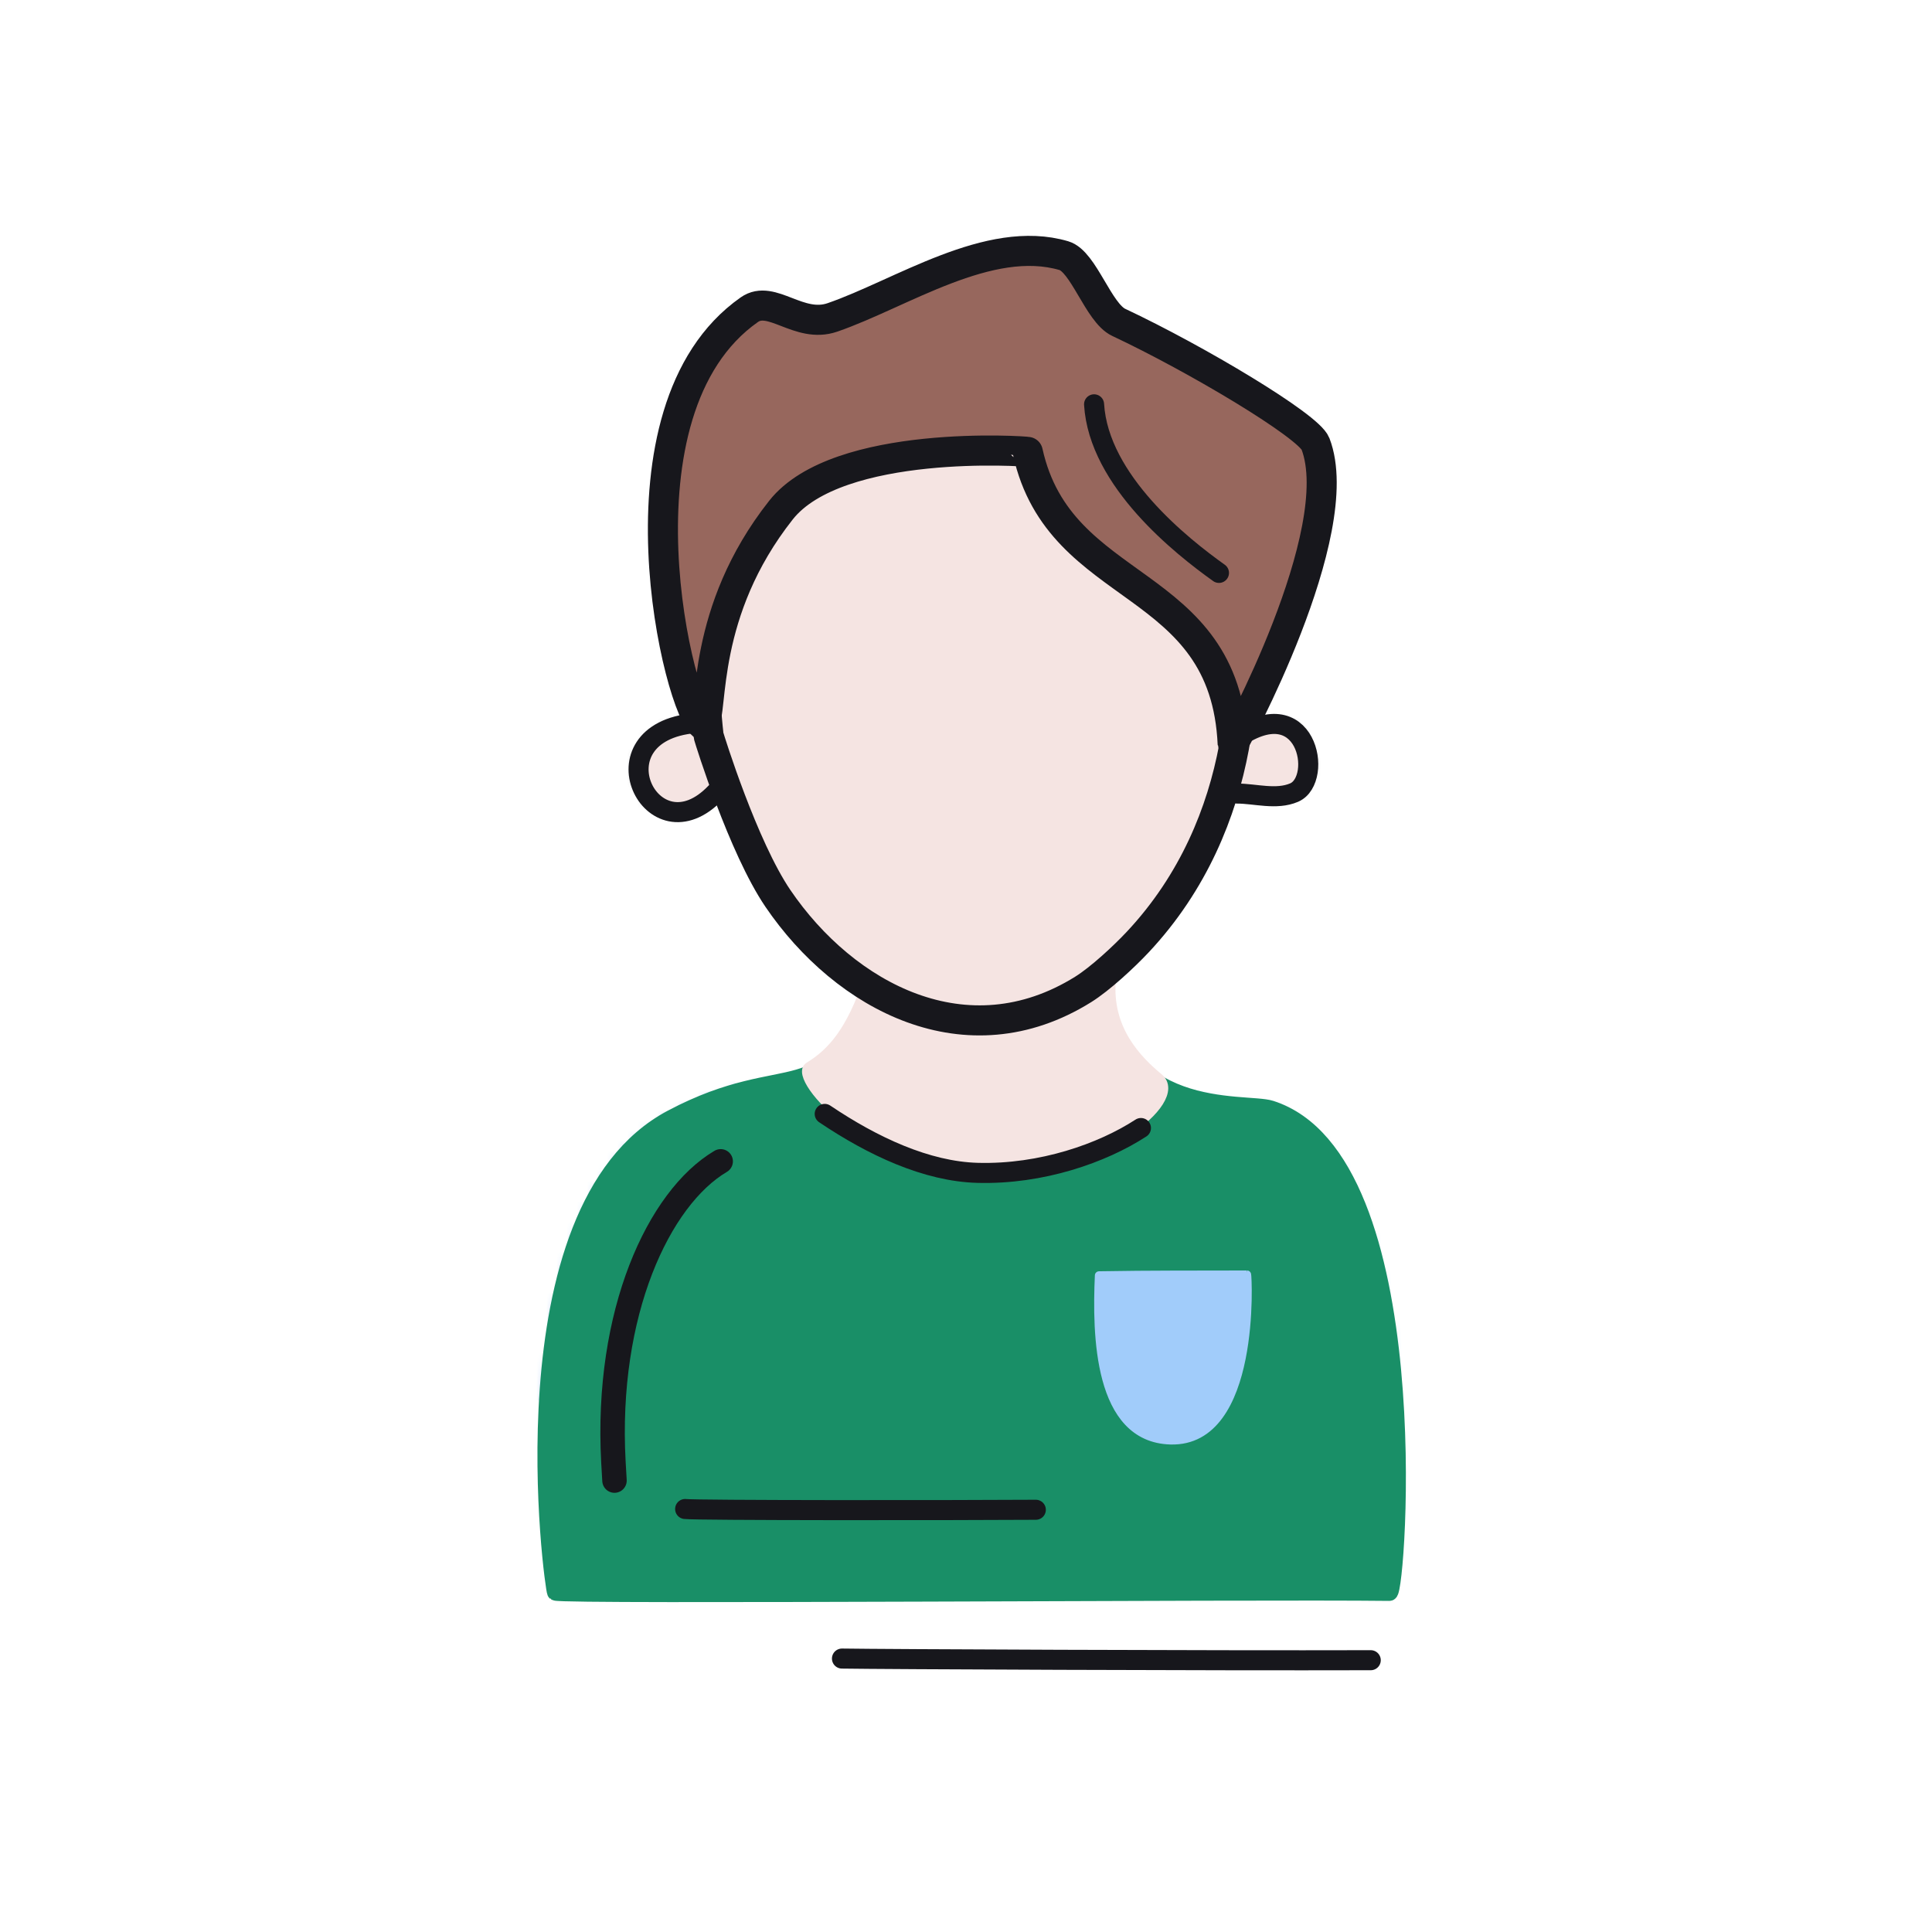 <svg xmlns="http://www.w3.org/2000/svg" width="192" height="192" style="width:100%;height:100%;transform:translate3d(0,0,0);content-visibility:visible" viewBox="0 0 192 192"><defs><clipPath id="q"><path d="M0 0h192v192H0z"/></clipPath><clipPath id="x"><path d="M0 0h192v192H0z"/></clipPath><clipPath id="C"><path d="M0 0h192v192H0z"/></clipPath><clipPath id="l"><path d="M0 0h192v192H0z"/></clipPath><clipPath id="A"><path d="M0 0h192v192H0z"/></clipPath><clipPath id="n"><path d="M0 0h192v192H0z"/></clipPath><clipPath id="y"><path d="M0 0h192v192H0z"/></clipPath><clipPath id="r"><path d="M0 0h192v192H0z"/></clipPath><clipPath id="w"><path d="M0 0h192v192H0z"/></clipPath><clipPath id="o"><path d="M0 0h192v192H0z"/></clipPath><clipPath id="v"><path d="M0 0h192v192H0z"/></clipPath><clipPath id="p"><path d="M0 0h192v192H0z"/></clipPath><clipPath id="t"><path d="M0 0h192v192H0z"/></clipPath><filter id="a" width="100%" height="100%" x="0%" y="0%" filterUnits="objectBoundingBox"><feComponentTransfer in="SourceGraphic"><feFuncA tableValues="1.0 0.0" type="table"/></feComponentTransfer></filter><filter id="c" width="100%" height="100%" x="0%" y="0%" filterUnits="objectBoundingBox"><feComponentTransfer in="SourceGraphic"><feFuncA tableValues="1.0 0.0" type="table"/></feComponentTransfer></filter><filter id="f" width="100%" height="100%" x="0%" y="0%" filterUnits="objectBoundingBox"><feComponentTransfer in="SourceGraphic"><feFuncA tableValues="1.0 0.0" type="table"/></feComponentTransfer></filter><filter id="i" width="100%" height="100%" x="0%" y="0%" filterUnits="objectBoundingBox"><feComponentTransfer in="SourceGraphic"><feFuncA tableValues="1.0 0.0" type="table"/></feComponentTransfer></filter><mask id="B" mask-type="alpha" maskUnits="userSpaceOnUse"><g filter="url(#a)"><path fill="#fff" d="M0 0h192v192H0z" opacity="0"/><use xmlns:ns1="http://www.w3.org/1999/xlink" ns1:href="#b"/></g></mask><mask id="z" mask-type="alpha" maskUnits="userSpaceOnUse"><g filter="url(#c)"><path fill="#fff" d="M0 0h192v192H0z" opacity="0"/><use xmlns:ns2="http://www.w3.org/1999/xlink" ns2:href="#e"/></g></mask><mask id="u" mask-type="alpha" maskUnits="userSpaceOnUse"><g filter="url(#f)"><path fill="#fff" d="M0 0h192v192H0z" opacity="0"/><use xmlns:ns3="http://www.w3.org/1999/xlink" ns3:href="#h"/></g></mask><mask id="s" mask-type="alpha" maskUnits="userSpaceOnUse"><g filter="url(#i)"><path fill="#fff" d="M0 0h192v192H0z" opacity="0"/><use xmlns:ns4="http://www.w3.org/1999/xlink" ns4:href="#k"/></g></mask><g id="b" clip-path="url(#l)" style="display:none"><path style="display:none"/><path style="display:none"/><path style="display:none"/></g><g id="e" clip-path="url(#n)" style="display:none"><path style="display:none"/><path style="display:none"/><path style="display:none"/></g><g id="h" fill="red" clip-path="url(#o)" style="display:block" transform="matrix(.83 0 0 .83 16.32 16.82)"><path d="M116.95 114.8c-4.62 3-11.91 5.57-19.55 5.37-6.11-.17-12.55-3.18-18.32-7.06m41.41 39.08c-8.72-.25-8.88-12.69-8.56-19.74 6.51-.11 10.95-.07 17.71-.1.08 0 1.22 20.14-9.15 19.84m-8.75-55.35c2.07 17.17 17.63 14.66 20.75 15.66 19.02 6.1 15.18 57.93 14.21 57.92-16.16-.2-99.03.44-99.86-.04-.24-.13-6.73-45.81 13.91-56.77 14.16-7.51 18.35-.32 23.72-15.21" style="display:block"/><path d="M66.04 74.63c-7.68 8.07-15.03-7.2-2.47-8.32m64.88 8.44c2.19 0 4.7.8 6.83-.12 3.62-1.55 1.54-12.66-7.22-6.23M67.74 40.17c7.44-11.91 21.93-13.9 29.66-14.02 24.7-.4 28.8 14.79 30.68 23.59 1.96 9.14 1.91 28.47-11.52 42.79-1.64 1.76-4.49 4.4-6.54 5.68-13.92 8.68-28.51.89-36.54-10.9-4.19-6.15-8.16-18.98-8.28-19.42-.13-.49-2.2-20.13 2.54-27.72" style="display:block"/><path d="M126.29 48.33c-4.42-3.15-14.41-11.01-14.96-20.19M73.84 40.81C64.22 53 65.75 64.73 64.59 66.6c-2.9-1.46-11.79-37.67 5.47-49.78 2.67-1.88 5.93 2.31 9.95.92 8.22-2.84 18.74-10.03 27.71-7.39 2.36.69 4.14 6.84 6.57 7.99 9.28 4.36 22.73 12.39 23.55 14.53 4.08 10.61-9.9 36.19-9.91 36-.89-20.38-20.68-17.6-24.53-35.02-.02-.09-22.74-1.67-29.56 6.96" style="display:block"/></g><g id="k" fill="red" clip-path="url(#p)" style="display:block" transform="matrix(.83 0 0 .83 16.32 16.82)"><path d="M116.95 114.8c-4.62 3-11.91 5.57-19.55 5.37-6.11-.17-12.55-3.18-18.32-7.06m41.41 39.08c-8.72-.25-8.88-12.69-8.56-19.74 6.51-.11 10.95-.07 17.71-.1.08 0 1.22 20.14-9.15 19.84m-8.75-55.35c2.07 17.17 17.63 14.66 20.75 15.66 19.02 6.1 15.18 57.93 14.21 57.92-16.16-.2-99.03.44-99.86-.04-.24-.13-6.73-45.81 13.91-56.77 14.16-7.51 18.35-.32 23.72-15.21" style="display:block"/><path d="M66.04 74.63c-7.68 8.07-15.03-7.2-2.47-8.32m64.88 8.44c2.19 0 4.7.8 6.83-.12 3.62-1.55 1.54-12.66-7.22-6.23M67.74 40.17c7.44-11.91 21.93-13.9 29.66-14.02 24.7-.4 28.8 14.79 30.68 23.59 1.96 9.14 1.91 28.47-11.52 42.79-1.64 1.76-4.49 4.4-6.54 5.68-13.92 8.68-28.51.89-36.54-10.9-4.19-6.15-8.16-18.98-8.28-19.42-.13-.49-2.2-20.13 2.54-27.72" style="display:block"/><path d="M126.29 48.33c-4.42-3.15-14.41-11.01-14.96-20.19M73.84 40.81C64.22 53 65.75 64.73 64.59 66.6c-2.9-1.46-11.79-37.67 5.47-49.78 2.67-1.88 5.93 2.31 9.95.92 8.22-2.84 18.74-10.03 27.71-7.39 2.36.69 4.14 6.84 6.57 7.99 9.28 4.36 22.73 12.39 23.55 14.53 4.08 10.61-9.9 36.19-9.91 36-.89-20.38-20.68-17.6-24.53-35.02-.02-.09-22.74-1.67-29.56 6.96" style="display:block"/></g></defs><g clip-path="url(#q)"><g clip-path="url(#r)" style="display:block"><g mask="url(#s)" style="display:block"><g clip-path="url(#t)" transform="matrix(.63 0 0 .63 87.732 30.183)"><g style="display:block"><path fill="none" stroke="#A1CCFA" stroke-linecap="round" stroke-linejoin="round" stroke-width="2" d="M111.737 96.839c2.069 17.173 17.632 14.66 20.758 15.663 19.015 6.098 15.171 57.928 14.204 57.916-16.158-.2-99.03.438-99.863-.034-.235-.134-6.728-45.818 13.912-56.771 14.158-7.513 18.353-.322 23.725-15.21" class="tertiary"/><path fill="#A1CCFA" d="M111.737 96.839c2.069 17.173 17.632 14.66 20.758 15.663 19.015 6.098 15.171 57.928 14.204 57.916-16.158-.2-99.03.438-99.863-.034-.235-.134-6.728-45.818 13.912-56.771 14.158-7.513 18.353-.322 23.725-15.21" class="tertiary"/></g><g style="display:block"><path fill="#F5E4E2" d="M97.57 82.5c3.879-.426 10.68 4.5 16.43 14.928-.53 5.997 2.208 9.585 4.982 11.78 3.268 2.587-6.493 11.134-19.73 11.2-15.544.076-25.08-10.544-23.047-11.733 2.957-1.728 5.34-4.354 7.542-10.537.189-.534 3.464-14.5 13.823-15.638" class="secondary"/><path fill="none" stroke="#F5E4E2" stroke-linecap="round" stroke-linejoin="round" stroke-width="1.457" d="M97.57 82.5c3.879-.426 10.68 4.5 16.43 14.928-.53 5.997 2.208 9.585 4.982 11.78 3.268 2.587-6.493 11.134-19.73 11.2-15.544.076-25.08-10.544-23.047-11.733 2.957-1.728 5.34-4.354 7.542-10.537.189-.534 3.464-14.5 13.823-15.638" class="secondary"/></g><path fill="none" stroke="#17171C" stroke-linecap="round" stroke-linejoin="round" stroke-width="3.2" d="M18.932-1.845C14.315 1.162 7.03 3.728-.611 3.524-6.72 3.361-13.163.351-18.932-3.535" class="primary" style="display:block" transform="translate(98.014 116.642)"/><g style="display:block"><path fill="#F5E4E2" d="M66.04 74.63c-7.68 8.07-15.03-7.2-2.47-8.32m64.88 8.44c2.19 0 4.7.8 6.83-.12 3.62-1.55 1.54-12.66-7.22-6.23M67.74 40.17c7.44-11.91 21.93-13.9 29.66-14.02 24.7-.4 28.8 14.79 30.68 23.59 1.96 9.14 1.91 28.47-11.52 42.79-1.64 1.76-4.49 4.4-6.54 5.68-13.92 8.68-28.51.89-36.54-10.9-4.19-6.15-8.16-18.98-8.28-19.42-.13-.49-2.2-20.13 2.54-27.72" class="secondary"/><path fill="none" stroke="#17171C" stroke-linecap="round" stroke-linejoin="round" stroke-width="3.2" d="M66.036 74.632c-7.673 8.072-15.03-7.204-2.471-8.319m64.887 8.437c2.185 0 4.701.798 6.833-.115 3.618-1.551 1.538-12.663-7.225-6.239" class="primary"/><path fill="none" stroke="#17171C" stroke-linecap="round" stroke-linejoin="round" stroke-width="4.8" d="M67.741 40.167c7.441-11.903 21.932-13.897 29.66-14.022 24.698-.4 28.802 14.793 30.683 23.59 1.956 9.143 1.901 28.476-11.522 42.796-1.647 1.758-4.493 4.4-6.538 5.675-13.928 8.682-28.516.897-36.54-10.893-4.19-6.157-8.168-18.988-8.284-19.42-.133-.498-2.203-20.136 2.541-27.726" class="primary"/></g><g style="display:block"><path fill="#FAA709" d="M73.84 40.81C64.22 53 65.75 64.73 64.59 66.6c-2.9-1.46-11.79-37.67 5.47-49.78 2.67-1.88 5.93 2.31 9.95.92 8.22-2.84 18.74-10.03 27.71-7.39 2.36.69 4.14 6.84 6.57 7.99 9.28 4.36 22.73 12.39 23.55 14.53 4.08 10.61-9.9 36.19-9.91 36-.89-20.38-20.68-17.6-24.53-35.02-.02-.09-22.74-1.67-29.56 6.96" class="septenary"/><path fill="none" stroke="#17171C" stroke-linecap="round" stroke-linejoin="round" stroke-width="4.8" d="M73.844 40.813c-9.621 12.187-8.09 23.92-9.252 25.782-2.906-1.452-11.794-37.67 5.465-49.779 2.67-1.875 5.934 2.31 9.95.924 8.224-2.836 18.738-10.032 27.713-7.394 2.361.694 4.136 6.846 6.568 7.989 9.282 4.361 22.73 12.391 23.554 14.531 4.079 10.612-9.9 36.198-9.908 36.006-.898-20.384-20.688-17.598-24.538-35.027-.017-.081-22.735-1.669-29.552 6.968" class="primary"/></g><path fill="none" stroke="#17171C" stroke-linecap="round" stroke-linejoin="round" stroke-width="3.2" d="M146.927 183.662c-16.204-.045-31.904-.127-34.778-.175" class="primary" style="display:block"/></g></g><g mask="url(#u)" style="display:block"><g clip-path="url(#v)" transform="matrix(.63 0 0 .63 -16.768 31.183)"><g style="display:block"><path fill="none" stroke="#3583FF" stroke-linecap="round" stroke-linejoin="round" stroke-width="2" d="M111.737 96.839c2.069 17.173 17.632 14.66 20.758 15.663 19.015 6.098 15.171 57.928 14.204 57.916-16.158-.2-99.03.438-99.863-.034-.235-.134-6.728-45.818 13.912-56.771 14.158-7.513 18.353-.322 23.725-15.21" class="quinary"/><path fill="#3583FF" d="M111.737 96.839c2.069 17.173 17.632 14.66 20.758 15.663 19.015 6.098 15.171 57.928 14.204 57.916-16.158-.2-99.03.438-99.863-.034-.235-.134-6.728-45.818 13.912-56.771 14.158-7.513 18.353-.322 23.725-15.21" class="quinary"/></g><g style="display:block"><path fill="#F5E4E2" d="M97.57 82.5c3.879-.426 10.68 4.5 16.43 14.928-.53 5.997 2.208 9.585 4.982 11.78 3.268 2.587-6.493 11.134-19.73 11.2-15.544.076-25.08-10.544-23.047-11.733 2.957-1.728 5.34-4.354 7.542-10.537.189-.534 3.464-14.5 13.823-15.638" class="secondary"/><path fill="none" stroke="#F5E4E2" stroke-linecap="round" stroke-linejoin="round" stroke-width="1.457" d="M97.57 82.5c3.879-.426 10.68 4.5 16.43 14.928-.53 5.997 2.208 9.585 4.982 11.78 3.268 2.587-6.493 11.134-19.73 11.2-15.544.076-25.08-10.544-23.047-11.733 2.957-1.728 5.34-4.354 7.542-10.537.189-.534 3.464-14.5 13.823-15.638" class="secondary"/></g><path fill="none" stroke="#17171C" stroke-linecap="round" stroke-linejoin="round" stroke-width="3.2" d="M18.932-1.845C14.315 1.162 7.03 3.728-.611 3.524-6.72 3.361-13.163.351-18.932-3.535" class="primary" style="display:block" transform="translate(98.014 116.642)"/><g style="display:block"><path fill="#F5E4E2" d="M66.04 74.63c-7.68 8.07-15.03-7.2-2.47-8.32m64.88 8.44c2.19 0 4.7.8 6.83-.12 3.62-1.55 1.54-12.66-7.22-6.23M67.74 40.17c7.44-11.91 21.93-13.9 29.66-14.02 24.7-.4 28.8 14.79 30.68 23.59 1.96 9.14 1.91 28.47-11.52 42.79-1.64 1.76-4.49 4.4-6.54 5.68-13.92 8.68-28.51.89-36.54-10.9-4.19-6.15-8.16-18.98-8.28-19.42-.13-.49-2.2-20.13 2.54-27.72" class="secondary"/><path fill="none" stroke="#17171C" stroke-linecap="round" stroke-linejoin="round" stroke-width="3.2" d="M66.036 74.632c-7.673 8.072-15.03-7.204-2.471-8.319m64.887 8.437c2.185 0 4.701.798 6.833-.115 3.618-1.551 1.538-12.663-7.225-6.239" class="primary"/><path fill="none" stroke="#17171C" stroke-linecap="round" stroke-linejoin="round" stroke-width="4.8" d="M67.741 40.167c7.441-11.903 21.932-13.897 29.66-14.022 24.698-.4 28.802 14.793 30.683 23.59 1.956 9.143 1.901 28.476-11.522 42.796-1.647 1.758-4.493 4.4-6.538 5.675-13.928 8.682-28.516.897-36.54-10.893-4.19-6.157-8.168-18.988-8.284-19.42-.133-.498-2.203-20.136 2.541-27.726" class="primary"/></g><g style="display:block"><path fill="#97675D" d="M73.84 40.81C64.22 53 65.75 64.73 64.59 66.6c-2.9-1.46-11.79-37.67 5.47-49.78 2.67-1.88 5.93 2.31 9.95.92 8.22-2.84 18.74-10.03 27.71-7.39 2.36.69 4.14 6.84 6.57 7.99 9.28 4.36 22.73 12.39 23.55 14.53 4.08 10.61-9.9 36.19-9.91 36-.89-20.38-20.68-17.6-24.53-35.02-.02-.09-22.74-1.67-29.56 6.96" class="senary"/><path fill="none" stroke="#17171C" stroke-linecap="round" stroke-linejoin="round" stroke-width="4.8" d="M73.844 40.813c-9.621 12.187-8.09 23.92-9.252 25.782-2.906-1.452-11.794-37.67 5.465-49.779 2.67-1.875 5.934 2.31 9.95.924 8.224-2.836 18.738-10.032 27.713-7.394 2.361.694 4.136 6.846 6.568 7.989 9.282 4.361 22.73 12.391 23.554 14.531 4.079 10.612-9.9 36.198-9.908 36.006-.898-20.384-20.688-17.598-24.538-35.027-.017-.081-22.735-1.669-29.552 6.968" class="primary"/></g><path fill="none" stroke="#17171C" stroke-linecap="round" stroke-linejoin="round" stroke-width="3.2" d="M80.927 181.996c-16.204-.045-31.904-.127-34.778-.175" class="primary" style="display:block"/></g></g><g clip-path="url(#w)" style="display:block" transform="matrix(.83 0 0 .83 16.32 16.82)"><g style="display:block"><path fill="none" stroke="#198F67" stroke-linecap="round" stroke-linejoin="round" stroke-width="2" d="M111.737 96.839c2.069 17.173 17.632 14.66 20.758 15.663 19.015 6.098 15.171 57.928 14.204 57.916-16.158-.2-99.03.438-99.863-.034-.235-.134-6.728-45.818 13.912-56.771 14.158-7.513 18.353-.322 23.725-15.21" class="quaternary"/><path fill="#198F67" d="M111.737 96.839c2.069 17.173 17.632 14.66 20.758 15.663 19.015 6.098 15.171 57.928 14.204 57.916-16.158-.2-99.03.438-99.863-.034-.235-.134-6.728-45.818 13.912-56.771 14.158-7.513 18.353-.322 23.725-15.21" class="quaternary"/></g><g style="display:block"><path fill="#F5E4E2" d="M100.458 88.302c3.664-.417 6.792.198 12.856 8.775-.493 5.927 3.099 9.601 5.72 11.775 3.09 2.56-7.119 10.872-19.62 10.92-14.682.057-24.098-11.086-22.178-12.258 2.79-1.703 5.039-4.297 7.112-10.405.178-.528 6.328-7.696 16.11-8.807" class="secondary"/><path fill="none" stroke="#F5E4E2" stroke-linecap="round" stroke-linejoin="round" stroke-width="1.25" d="M100.458 88.302c3.664-.417 6.792.198 12.856 8.775-.493 5.927 3.099 9.601 5.72 11.775 3.09 2.56-7.119 10.872-19.62 10.92-14.682.057-24.098-11.086-22.178-12.258 2.79-1.703 5.039-4.297 7.112-10.405.178-.528 6.328-7.696 16.11-8.807" class="secondary"/></g><g style="display:block"><path fill="none" stroke="#17171C" stroke-linecap="round" stroke-linejoin="round" stroke-width="2.4" d="M116.946 114.797c-4.617 3.007-11.902 5.573-19.543 5.369-6.109-.163-12.552-3.173-18.321-7.059" class="primary"/><path fill="none" stroke="#A1CCFA" stroke-linecap="round" stroke-linejoin="round" d="M120.487 152.19c-8.715-.251-8.876-12.69-8.557-19.741 6.507-.11 10.954-.073 17.711-.095.078 0 1.22 20.134-9.154 19.836" class="tertiary"/><path fill="#A1CCFA" d="M120.487 152.19c-8.715-.251-8.876-12.69-8.557-19.741 6.507-.11 10.954-.073 17.711-.095.078 0 1.22 20.134-9.154 19.836" class="tertiary"/></g><g style="display:block"><path fill="#F5E4E2" d="M66.04 74.63c-7.68 8.07-15.03-7.2-2.47-8.32m64.88 8.44c2.19 0 4.7.8 6.83-.12 3.62-1.55 1.54-12.66-7.22-6.23M67.74 40.17c7.44-11.91 21.93-13.9 29.66-14.02 24.7-.4 28.8 14.79 30.68 23.59 1.96 9.14 1.91 28.47-11.52 42.79-1.64 1.76-4.49 4.4-6.54 5.68-13.92 8.68-28.51.89-36.54-10.9-4.19-6.15-8.16-18.98-8.28-19.42-.13-.49-2.2-20.13 2.54-27.72" class="secondary"/><path fill="none" stroke="#17171C" stroke-linecap="round" stroke-linejoin="round" stroke-width="2.4" d="M66.036 74.632c-7.673 8.072-15.03-7.204-2.471-8.319m64.887 8.437c2.185 0 4.701.798 6.833-.115 3.618-1.551 1.538-12.663-7.225-6.239" class="primary"/><path fill="none" stroke="#17171C" stroke-linecap="round" stroke-linejoin="round" stroke-width="3.6" d="M67.741 40.167c7.441-11.903 21.932-13.897 29.66-14.022 24.698-.4 28.802 14.793 30.683 23.59 1.956 9.143 1.901 28.476-11.522 42.796-1.647 1.758-4.493 4.4-6.538 5.675-13.928 8.682-28.516.897-36.54-10.893-4.19-6.157-8.168-18.988-8.284-19.42-.133-.498-2.203-20.136 2.541-27.726" class="primary"/></g><g style="display:block"><path fill="#97675D" d="M73.844 40.813c-9.621 12.187-8.09 23.92-9.252 25.782-2.906-1.452-11.794-37.67 5.465-49.779 2.67-1.875 5.934 2.31 9.95.924 8.224-2.836 18.738-10.032 27.713-7.394 2.361.694 4.136 6.846 6.568 7.989 9.282 4.361 22.73 12.391 23.554 14.531 4.079 10.612-9.9 36.198-9.908 36.006-.898-20.384-20.688-17.598-24.538-35.027-.017-.081-22.735-1.669-29.552 6.968" class="senary"/><path fill="none" stroke="#17171C" stroke-linecap="round" stroke-linejoin="round" stroke-width="3.6" d="M73.844 40.813c-9.621 12.187-8.09 23.92-9.252 25.782-2.906-1.452-11.794-37.67 5.465-49.779 2.67-1.875 5.934 2.31 9.95.924 8.224-2.836 18.738-10.032 27.713-7.394 2.361.694 4.136 6.846 6.568 7.989 9.282 4.361 22.73 12.391 23.554 14.531 4.079 10.612-9.9 36.198-9.908 36.006-.898-20.384-20.688-17.598-24.538-35.027-.017-.081-22.735-1.669-29.552 6.968" class="primary"/><path fill="none" stroke="#17171C" stroke-linecap="round" stroke-linejoin="round" stroke-width="2.4" d="M126.289 48.331c-4.416-3.149-14.404-11.01-14.954-20.186" class="primary"/></g><path fill="none" stroke="#17171C" stroke-linecap="round" stroke-linejoin="round" stroke-width="2.4" d="M144.462 178.517c-19.345.055-58.597-.117-63.313-.196" class="primary" style="display:block"/><path fill="none" stroke="#17171C" stroke-dasharray="45 0" stroke-dashoffset="30" stroke-linecap="round" stroke-linejoin="round" stroke-width="2.4" d="M4.024-15.433C-2.054-11.837-7.301-.593-6.504 14.069q.05.932.106 1.829" class="primary" style="display:block" transform="translate(61.718 137.615)scale(1.22)"/><path fill="none" stroke="#17171C" stroke-linecap="round" stroke-linejoin="round" stroke-width="2.4" d="M104.36 160.505c-10.725.068-40.716.075-41.988-.091m53.542.153" class="primary" style="display:block"/></g></g><g clip-path="url(#x)" style="display:none"><g clip-path="url(#y)" mask="url(#z)" style="display:none"><g style="display:none"><path fill="none" class="tertiary"/><path class="tertiary"/></g><g style="display:none"><path class="secondary"/><path fill="none" class="secondary"/></g><path fill="none" class="primary" style="display:none"/><g style="display:none"><path class="secondary"/><path fill="none" class="primary"/><path fill="none" class="primary"/><path fill="none" class="primary"/></g><g style="display:none"><path class="septenary"/><path fill="none" class="primary"/></g><g fill="none" style="display:none"><path class="primary"/><path class="primary"/></g></g><g clip-path="url(#A)" mask="url(#B)" style="display:none"><g style="display:none"><path fill="none" class="quinary"/><path class="quinary"/></g><g style="display:none"><path class="secondary"/><path fill="none" class="secondary"/></g><path fill="none" class="primary" style="display:none"/><g style="display:none"><path class="secondary"/><path fill="none" class="primary"/><path fill="none" class="primary"/><path fill="none" class="primary"/></g><g style="display:none"><path class="senary"/><path fill="none" class="primary"/></g><g fill="none" style="display:none"><path class="primary"/><path class="primary"/></g></g><g clip-path="url(#C)" style="display:none"><g style="display:none"><path fill="none" class="quaternary"/><path class="quaternary"/></g><g style="display:none"><path class="secondary"/><path fill="none" class="secondary"/></g><g style="display:none"><path fill="none" class="primary"/><path fill="none" class="tertiary"/><path class="tertiary"/></g><g style="display:none"><path class="secondary"/><path fill="none" class="primary"/><path fill="none" class="primary"/><path fill="none" class="primary"/></g><g style="display:none"><path class="senary"/><path fill="none" class="primary"/><path fill="none" class="primary"/></g><g fill="none" style="display:none"><path class="primary"/><path class="primary"/></g><path fill="none" class="primary" style="display:none"/><g fill="none" style="display:none"><path class="primary"/><path class="primary"/></g></g></g></g></svg>
